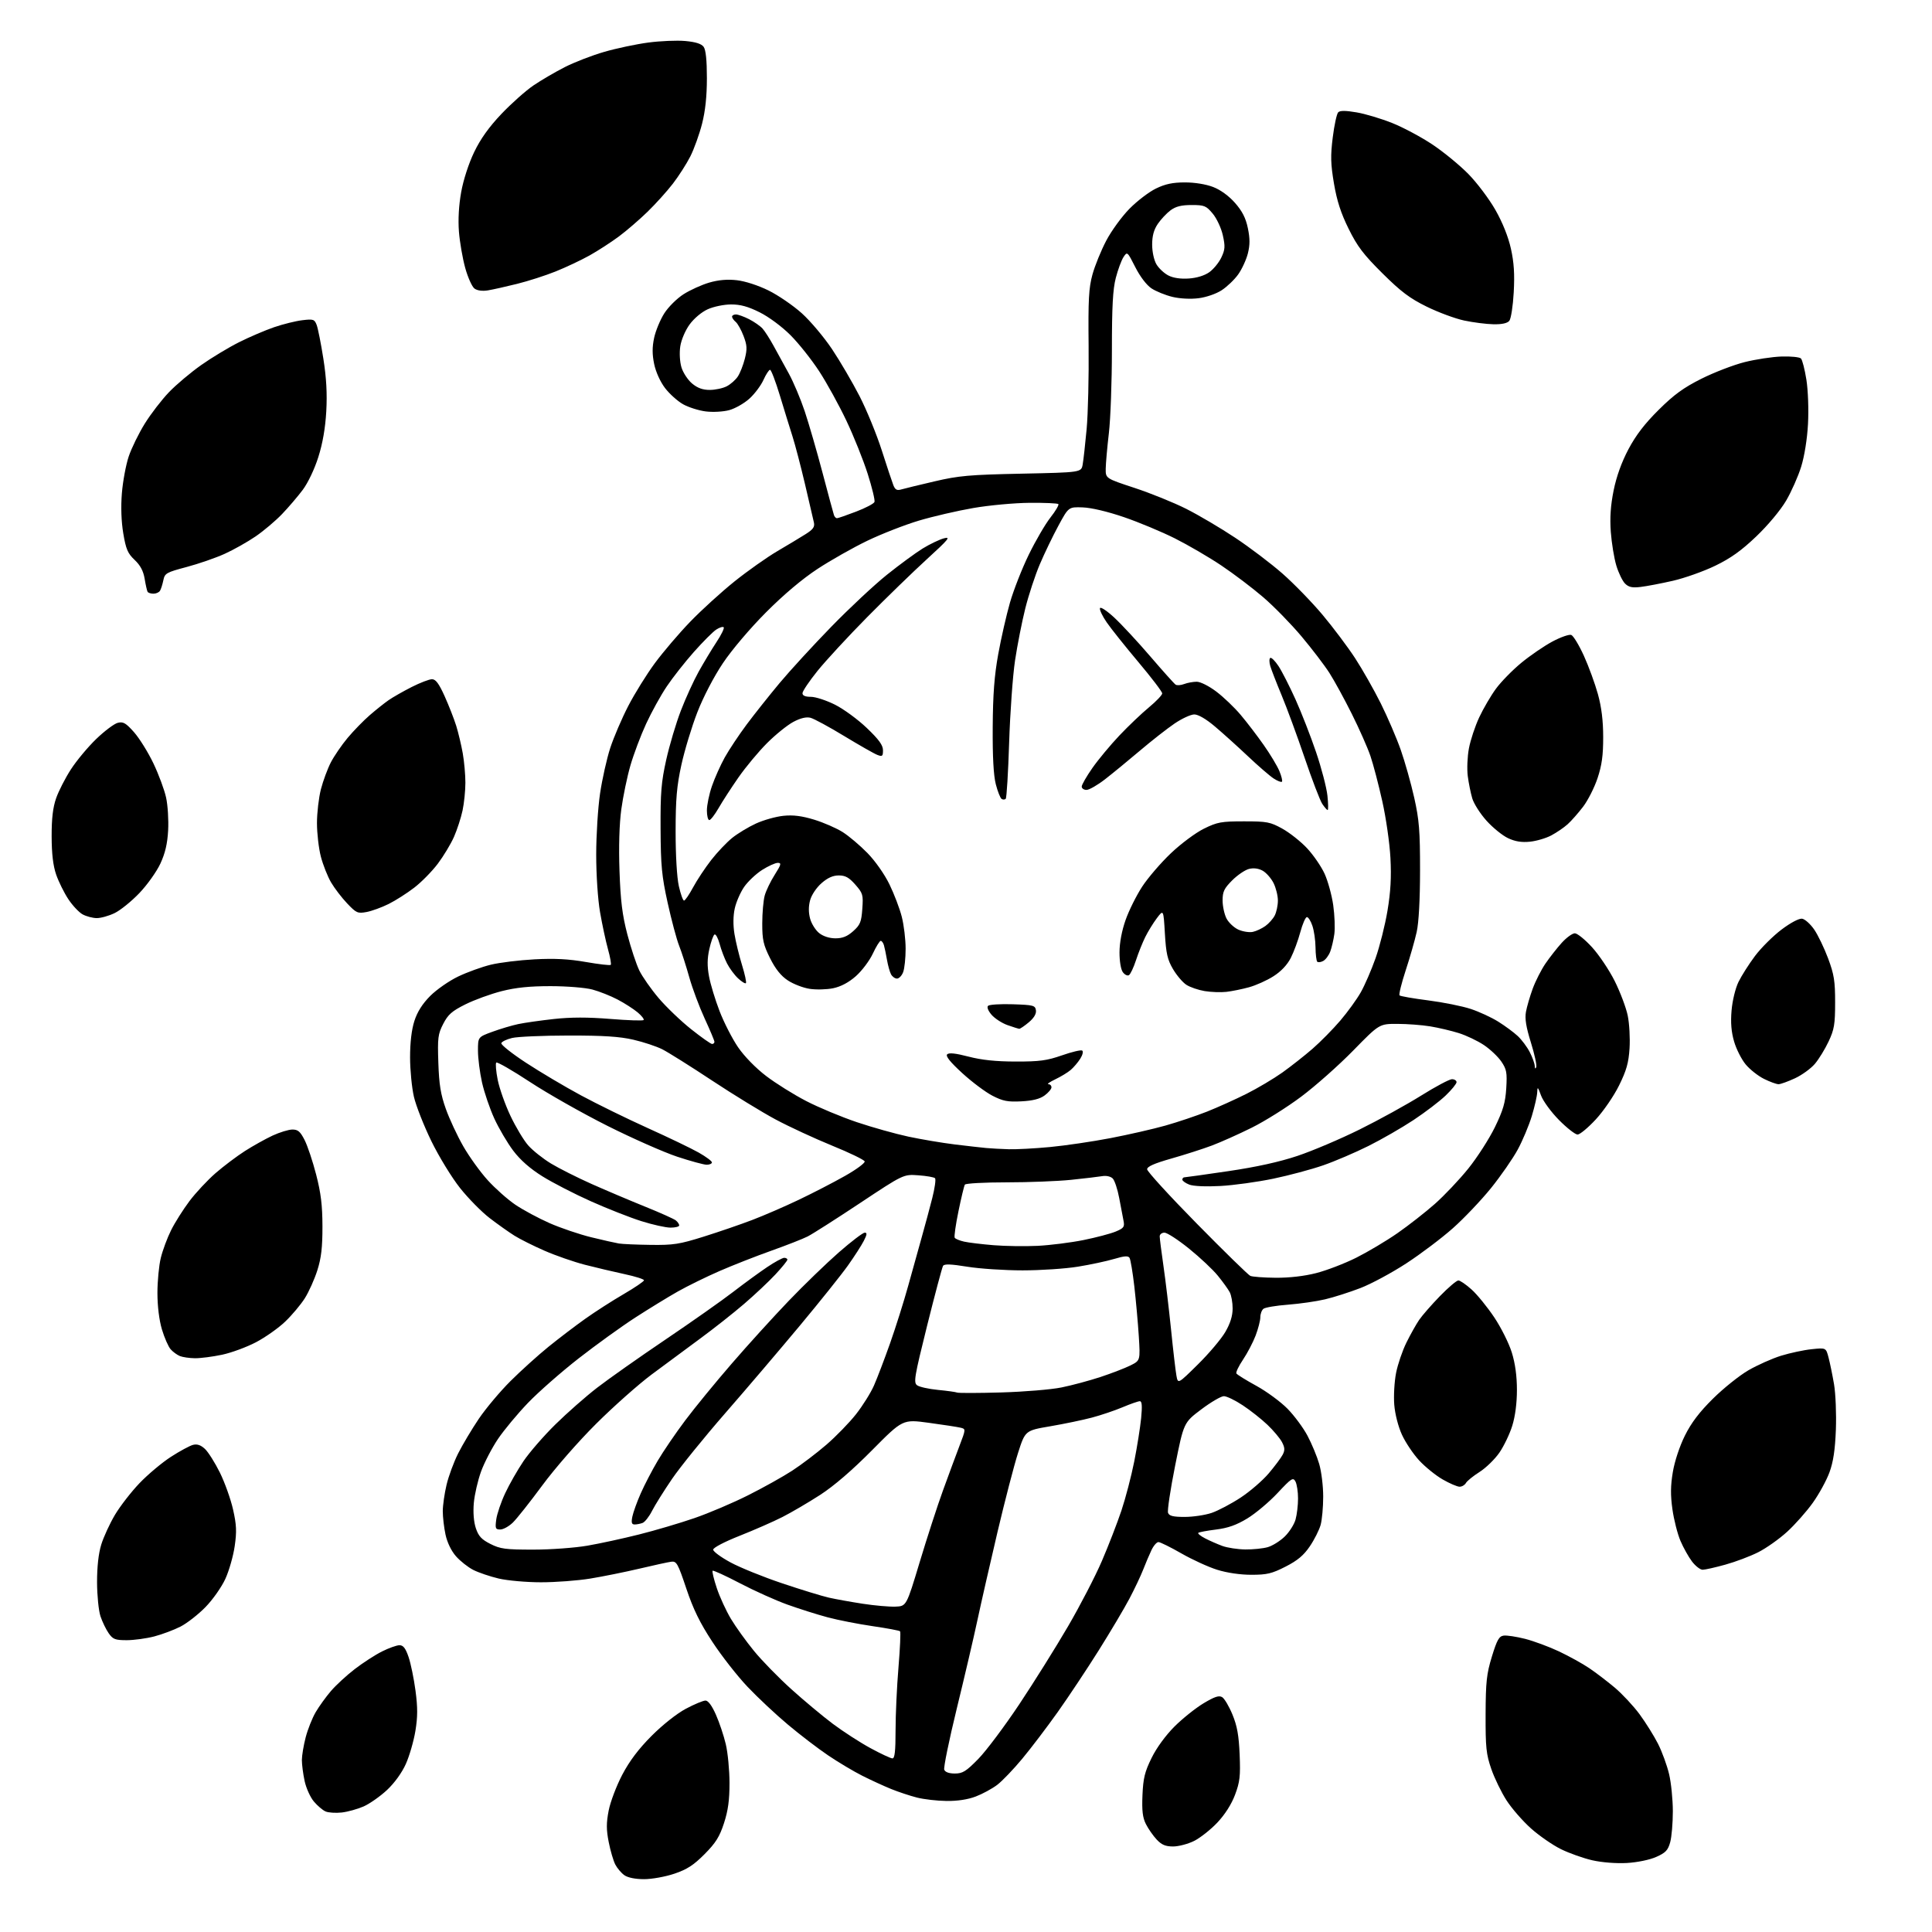 <?xml version="1.0" encoding="UTF-8" standalone="no"?>
<svg 
  version="1.1" 
  xmlns="http://www.w3.org/2000/svg" 
  xmlns:xlink="http://www.w3.org/1999/xlink" 
  xmlns:svg="http://www.w3.org/2000/svg"
  xmlns:rdf="http://www.w3.org/1999/02/22-rdf-syntax-ns#"
  xmlns:cc="http://creativecommons.org/ns#"
  xmlns:dc="http://purl.org/dc/elements/1.1/"
  viewBox="0 0 768 768"
  width="768"
  height="768"
>
<style>svg {background-color: white; }</style>"
<path stroke="none" fill="black" fill-rule="evenodd" d="M256.03,747.00C252.59,747.00 249.59,746.40 248.22,745.44C246.99,744.58 245.36,742.66 244.59,741.18C243.82,739.69 242.64,735.67 241.97,732.24C241.00,727.33 241.00,724.66 241.95,719.75C242.62,716.31 245.04,709.92 247.33,705.54C250.23,700.02 253.80,695.28 259.01,690.04C263.42,685.62 269.06,681.16 272.65,679.25C276.02,677.46 279.53,676.00 280.45,676.00C281.51,676.00 283.01,678.04 284.59,681.62C285.96,684.70 287.73,689.99 288.52,693.37C289.32,696.74 289.98,703.65 289.99,708.73C290.00,715.56 289.43,719.72 287.80,724.73C286.03,730.17 284.50,732.60 280.05,737.08C275.71,741.44 273.10,743.13 268.06,744.83C264.49,746.03 259.12,747.00 256.03,747.00zM646.67,740.57C642.47,740.80 636.81,740.36 633.00,739.50C629.42,738.69 623.80,736.69 620.50,735.07C617.20,733.44 611.83,729.73 608.58,726.82C605.32,723.91 600.96,718.91 598.89,715.71C596.82,712.50 594.08,706.87 592.81,703.19C590.78,697.32 590.51,694.67 590.55,681.50C590.60,668.54 590.94,665.41 593.05,658.50C595.07,651.91 595.89,650.44 597.72,650.18C598.94,650.01 602.77,650.59 606.22,651.46C609.67,652.34 615.76,654.59 619.74,656.47C623.73,658.36 629.13,661.34 631.74,663.11C634.36,664.88 638.93,668.37 641.91,670.87C644.88,673.38 649.32,678.14 651.77,681.46C654.21,684.78 657.52,690.08 659.12,693.24C660.71,696.40 662.68,701.80 663.49,705.24C664.31,708.68 664.97,715.33 664.98,720.00C664.98,724.67 664.51,730.23 663.92,732.34C663.04,735.53 662.10,736.51 658.35,738.17C655.72,739.33 650.84,740.33 646.67,740.57zM466.33,734.00C463.31,734.00 461.77,733.35 459.80,731.25C458.39,729.74 456.46,726.98 455.52,725.11C454.21,722.52 453.89,719.81 454.15,713.59C454.44,706.84 455.06,704.32 457.78,698.80C459.75,694.78 463.37,689.83 466.88,686.32C470.09,683.12 475.30,678.96 478.45,677.07C482.87,674.43 484.58,673.87 485.85,674.66C486.76,675.23 488.60,678.35 489.93,681.59C491.79,686.10 492.46,689.87 492.78,697.50C493.13,706.07 492.86,708.35 490.94,713.47C489.51,717.27 486.93,721.30 483.89,724.53C481.25,727.32 477.10,730.59 474.68,731.80C472.26,733.01 468.50,734.00 466.33,734.00zM135.84,720.50C133.45,720.76 130.56,720.58 129.42,720.08C128.27,719.59 126.18,717.81 124.76,716.12C123.34,714.44 121.69,710.77 121.09,707.98C120.49,705.19 120.00,701.44 120.00,699.66C120.00,697.88 120.68,693.81 121.51,690.62C122.34,687.43 124.13,682.93 125.48,680.63C126.83,678.32 129.56,674.54 131.55,672.21C133.54,669.89 137.80,665.96 141.02,663.49C144.24,661.01 149.10,657.86 151.83,656.49C154.56,655.12 157.70,654.00 158.80,654.00C160.30,654.00 161.22,655.19 162.42,658.70C163.30,661.29 164.54,667.32 165.17,672.09C166.06,678.77 166.05,682.47 165.12,688.12C164.45,692.16 162.74,698.05 161.32,701.22C159.75,704.71 156.82,708.77 153.84,711.56C151.14,714.08 146.96,717.01 144.56,718.08C142.15,719.14 138.23,720.23 135.84,720.50zM376.24,715.91C372.53,715.87 367.25,715.26 364.50,714.56C361.75,713.86 357.14,712.33 354.25,711.16C351.37,709.99 346.19,707.61 342.75,705.88C339.31,704.14 333.23,700.52 329.24,697.82C325.24,695.13 318.04,689.62 313.24,685.59C308.43,681.56 301.20,674.79 297.17,670.54C293.14,666.30 286.84,658.25 283.18,652.66C278.21,645.08 275.58,639.71 272.83,631.50C269.45,621.43 268.94,620.53 266.82,620.81C265.54,620.98 259.80,622.23 254.06,623.59C248.32,624.94 239.54,626.71 234.56,627.52C229.58,628.33 220.78,628.99 215.00,628.98C209.22,628.98 201.67,628.30 198.22,627.49C194.76,626.67 190.22,625.13 188.12,624.06C186.03,622.99 182.94,620.55 181.26,618.64C179.38,616.50 177.78,613.18 177.10,610.03C176.49,607.21 176.01,603.01 176.01,600.70C176.02,598.39 176.69,593.68 177.51,590.24C178.32,586.80 180.40,581.17 182.13,577.74C183.86,574.31 187.55,568.12 190.33,564.00C193.12,559.88 198.79,553.12 202.95,548.98C207.10,544.85 213.88,538.73 218.00,535.39C222.12,532.05 228.73,527.02 232.67,524.22C236.61,521.42 243.47,517.01 247.92,514.43C252.36,511.84 256.00,509.37 256.00,508.93C256.00,508.49 252.51,507.39 248.25,506.48C243.99,505.57 236.90,503.89 232.50,502.76C228.10,501.62 220.90,499.12 216.50,497.20C212.10,495.28 206.70,492.58 204.50,491.20C202.30,489.82 197.87,486.68 194.66,484.22C191.45,481.76 186.14,476.37 182.87,472.25C179.58,468.11 174.47,459.76 171.48,453.63C168.49,447.51 165.37,439.57 164.54,436.00C163.71,432.43 163.02,425.39 163.01,420.36C163.01,414.43 163.60,409.35 164.72,405.86C165.90,402.20 167.90,399.04 171.03,395.89C173.56,393.36 178.56,389.88 182.15,388.17C185.74,386.45 191.56,384.35 195.09,383.49C198.61,382.63 206.45,381.67 212.50,381.35C220.48,380.93 226.08,381.22 232.89,382.41C238.06,383.31 242.51,383.83 242.78,383.55C243.06,383.28 242.56,380.45 241.67,377.28C240.79,374.10 239.38,367.50 238.53,362.62C237.65,357.51 237.00,347.79 237.00,339.75C237.00,332.05 237.69,321.09 238.54,315.38C239.39,309.68 241.21,301.54 242.59,297.31C243.98,293.07 247.19,285.57 249.74,280.64C252.29,275.71 257.06,268.03 260.34,263.59C263.63,259.14 269.95,251.72 274.41,247.11C278.86,242.50 286.78,235.30 292.00,231.11C297.23,226.92 304.88,221.52 309.00,219.10C313.13,216.68 318.19,213.63 320.26,212.32C323.20,210.47 323.92,209.47 323.55,207.73C323.29,206.50 321.70,199.65 320.01,192.50C318.33,185.35 316.09,176.80 315.04,173.50C313.98,170.20 311.73,162.89 310.02,157.25C308.31,151.61 306.55,147.00 306.11,147.00C305.67,147.00 304.48,148.82 303.48,151.04C302.48,153.25 299.97,156.61 297.89,158.48C295.81,160.36 292.20,162.41 289.86,163.04C287.48,163.68 283.39,163.90 280.55,163.55C277.77,163.20 273.71,161.92 271.54,160.70C269.37,159.48 266.14,156.59 264.37,154.27C262.46,151.76 260.70,147.87 260.04,144.71C259.24,140.85 259.24,137.99 260.03,134.29C260.63,131.49 262.44,127.12 264.05,124.58C265.67,122.03 269.10,118.62 271.74,116.95C274.36,115.28 278.94,113.21 281.91,112.34C285.60,111.27 289.11,110.96 292.91,111.39C296.20,111.76 301.38,113.44 305.50,115.47C309.35,117.37 315.30,121.45 318.72,124.52C322.15,127.60 327.56,134.03 330.76,138.81C333.95,143.59 338.87,152.00 341.70,157.50C344.52,163.00 348.48,172.68 350.51,179.00C352.53,185.32 354.61,191.56 355.12,192.86C355.85,194.70 356.55,195.07 358.28,194.56C359.50,194.20 365.45,192.76 371.50,191.35C381.16,189.09 385.38,188.72 406.16,188.29C429.82,187.79 429.82,187.79 430.38,184.65C430.69,182.92 431.40,176.55 431.96,170.50C432.51,164.45 432.87,149.60 432.74,137.50C432.55,119.10 432.80,114.46 434.27,109.12C435.23,105.62 437.70,99.56 439.75,95.66C441.80,91.75 445.96,86.05 448.99,82.97C452.02,79.89 456.75,76.28 459.50,74.95C463.21,73.14 466.17,72.52 471.00,72.51C474.92,72.51 479.38,73.23 482.23,74.33C485.17,75.46 488.46,77.85 490.93,80.65C493.82,83.94 495.20,86.65 496.04,90.68C496.90,94.84 496.90,97.34 496.04,100.77C495.40,103.28 493.67,107.03 492.19,109.10C490.71,111.17 487.76,113.99 485.64,115.37C483.43,116.81 479.49,118.17 476.43,118.55C473.26,118.95 469.03,118.73 466.04,118.01C463.27,117.34 459.54,115.83 457.75,114.65C455.79,113.35 453.23,110.00 451.30,106.20C448.15,99.98 448.09,99.93 446.60,102.20C445.78,103.47 444.40,107.18 443.55,110.46C442.37,115.00 442.00,121.85 442.00,139.17C442.00,151.68 441.46,166.55 440.79,172.21C440.13,177.87 439.57,184.23 439.54,186.33C439.50,190.17 439.50,190.17 451.02,193.96C457.35,196.04 466.58,199.78 471.52,202.26C476.46,204.75 485.23,209.92 491.00,213.76C496.77,217.59 505.22,223.99 509.77,227.98C514.31,231.96 521.48,239.34 525.70,244.36C529.92,249.39 535.75,257.16 538.67,261.63C541.59,266.11 546.19,274.21 548.89,279.63C551.59,285.06 555.17,293.38 556.83,298.12C558.49,302.86 560.90,311.41 562.18,317.12C564.15,325.95 564.50,330.26 564.49,346.00C564.48,357.71 563.99,366.70 563.15,370.50C562.42,373.80 560.45,380.68 558.77,385.78C557.10,390.88 556.01,395.34 556.34,395.68C556.68,396.02 561.81,396.91 567.73,397.67C573.65,398.43 581.25,399.95 584.61,401.06C587.97,402.16 592.92,404.45 595.61,406.14C598.30,407.82 601.78,410.39 603.34,411.85C604.90,413.31 607.04,416.17 608.09,418.21C609.14,420.25 610.04,422.73 610.08,423.71C610.13,424.85 610.35,425.02 610.68,424.20C610.97,423.48 610.01,419.08 608.56,414.42C606.64,408.27 606.10,404.93 606.59,402.22C606.96,400.18 608.17,396.02 609.28,393.00C610.39,389.98 612.67,385.49 614.34,383.04C616.02,380.59 618.93,376.87 620.81,374.79C622.69,372.71 625.04,371.00 626.02,371.00C627.00,371.00 630.07,373.49 632.85,376.53C635.63,379.57 639.69,385.62 641.87,389.98C644.05,394.34 646.38,400.51 647.04,403.68C647.70,406.85 648.02,412.72 647.77,416.73C647.40,422.52 646.54,425.54 643.59,431.51C641.55,435.65 637.40,441.70 634.34,445.00C631.28,448.30 628.03,451.00 627.11,451.00C626.19,451.00 622.88,448.41 619.75,445.25C616.62,442.09 613.41,437.70 612.60,435.50C611.33,432.02 611.13,431.85 611.07,434.14C611.03,435.60 610.06,439.87 608.92,443.64C607.77,447.42 605.25,453.43 603.31,457.00C601.37,460.57 596.60,467.45 592.71,472.28C588.81,477.10 582.00,484.28 577.56,488.22C573.13,492.16 564.79,498.45 559.04,502.20C553.29,505.95 545.08,510.37 540.80,512.02C536.51,513.67 530.20,515.69 526.76,516.50C523.31,517.32 516.67,518.27 512.00,518.63C507.32,518.98 502.94,519.72 502.25,520.26C501.56,520.80 501.00,522.31 501.00,523.61C501.00,524.91 500.16,528.19 499.13,530.90C498.10,533.61 495.84,537.92 494.11,540.49C492.39,543.05 491.20,545.52 491.49,545.98C491.78,546.45 495.35,548.66 499.44,550.90C503.53,553.15 509.08,557.23 511.79,559.98C514.49,562.73 518.08,567.57 519.76,570.74C521.44,573.91 523.53,578.94 524.40,581.93C525.28,584.92 526.00,590.77 525.99,594.93C525.99,599.09 525.53,604.16 524.97,606.18C524.40,608.21 522.48,612.03 520.68,614.68C518.25,618.27 515.80,620.33 511.05,622.75C505.61,625.53 503.65,626.00 497.45,626.00C493.02,626.00 487.74,625.23 483.86,624.01C480.36,622.92 473.96,619.99 469.63,617.51C465.31,615.03 461.20,613.00 460.50,613.00C459.80,613.00 458.54,614.46 457.70,616.25C456.85,618.04 455.37,621.52 454.41,624.00C453.44,626.48 450.99,631.65 448.96,635.50C446.93,639.35 441.45,648.58 436.79,656.00C432.13,663.42 424.80,674.45 420.51,680.50C416.21,686.55 409.86,694.92 406.38,699.10C402.91,703.29 398.43,707.96 396.42,709.50C394.41,711.03 390.56,713.12 387.87,714.14C384.73,715.34 380.57,715.97 376.24,715.91zM379.57,705.00C382.68,705.00 384.03,704.16 388.91,699.18C392.04,695.97 399.38,686.18 405.21,677.43C411.04,668.67 419.75,654.75 424.56,646.50C429.37,638.25 435.43,626.55 438.03,620.49C440.64,614.43 444.12,605.43 445.78,600.49C447.43,595.55 449.72,586.77 450.87,581.00C452.02,575.23 453.25,567.46 453.62,563.75C454.09,558.89 453.95,557.00 453.11,557.00C452.47,557.00 449.36,558.08 446.22,559.41C443.07,560.73 437.57,562.59 434.00,563.53C430.42,564.48 423.01,566.02 417.52,566.96C407.54,568.66 407.54,568.66 404.68,577.58C403.11,582.49 399.44,596.62 396.52,609.00C393.61,621.38 390.02,637.12 388.55,644.00C387.08,650.88 383.38,666.73 380.32,679.23C377.27,691.73 375.03,702.64 375.35,703.48C375.73,704.45 377.24,705.00 379.57,705.00zM354.75,698.99C355.68,699.00 356.00,696.10 356.00,687.80C356.00,681.64 356.52,670.39 357.16,662.79C357.79,655.20 358.08,648.75 357.79,648.46C357.50,648.17 352.59,647.25 346.88,646.42C341.17,645.59 333.12,644.01 329.00,642.91C324.88,641.81 317.68,639.53 313.00,637.85C308.32,636.17 299.83,632.35 294.12,629.36C288.41,626.37 283.53,624.14 283.27,624.40C283.01,624.66 283.76,627.77 284.94,631.31C286.12,634.85 288.66,640.37 290.58,643.56C292.50,646.76 296.62,652.48 299.73,656.28C302.83,660.08 309.49,666.90 314.52,671.44C319.55,675.98 327.00,682.20 331.08,685.26C335.16,688.32 341.88,692.66 346.00,694.90C350.12,697.14 354.06,698.98 354.75,698.99zM50.36,652.00C45.80,652.00 44.89,651.65 43.21,649.25C42.15,647.74 40.68,644.70 39.94,642.50C39.21,640.30 38.60,634.23 38.58,629.00C38.57,622.85 39.15,617.56 40.25,614.00C41.18,610.98 43.63,605.66 45.69,602.18C47.76,598.71 52.16,593.03 55.47,589.57C58.79,586.11 64.40,581.40 67.96,579.10C71.51,576.81 75.47,574.67 76.76,574.35C78.39,573.94 79.84,574.44 81.49,575.99C82.80,577.23 85.47,581.46 87.42,585.40C89.36,589.34 91.71,595.92 92.64,600.03C94.02,606.12 94.14,608.80 93.30,614.60C92.74,618.51 91.07,624.36 89.59,627.61C88.10,630.87 84.58,635.88 81.70,638.83C78.84,641.76 74.37,645.25 71.77,646.59C69.16,647.92 64.46,649.69 61.31,650.51C58.16,651.33 53.23,652.00 50.36,652.00zM355.91,638.66C360.31,638.50 360.31,638.50 365.58,621.00C368.48,611.38 372.64,598.55 374.84,592.50C377.03,586.45 379.99,578.47 381.40,574.77C383.97,568.03 383.97,568.03 381.74,567.51C380.51,567.22 374.85,566.35 369.17,565.58C358.85,564.18 358.85,564.18 346.67,576.47C338.75,584.47 331.53,590.68 326.00,594.26C321.32,597.28 314.57,601.24 311.00,603.05C307.43,604.87 299.77,608.22 294.00,610.51C287.95,612.90 283.50,615.24 283.50,616.01C283.50,616.75 286.60,619.03 290.39,621.08C294.18,623.13 303.40,626.87 310.89,629.38C318.38,631.90 326.75,634.47 329.50,635.09C332.25,635.71 338.32,636.80 343.00,637.52C347.68,638.24 353.48,638.75 355.91,638.66zM676.82,624.00C675.88,624.00 673.99,622.54 672.62,620.75C671.26,618.96 669.19,615.27 668.02,612.54C666.85,609.81 665.41,604.17 664.82,600.00C664.02,594.33 664.06,590.59 664.98,585.14C665.69,580.88 667.68,574.88 669.77,570.68C672.31,565.57 675.53,561.33 680.92,556.00C685.09,551.87 691.42,546.80 695.00,544.72C698.58,542.65 704.42,540.04 707.98,538.93C711.55,537.83 717.03,536.65 720.16,536.33C725.85,535.73 725.85,535.73 726.87,539.62C727.44,541.75 728.42,546.55 729.06,550.28C729.69,554.00 730.02,562.10 729.79,568.28C729.48,576.36 728.76,581.12 727.24,585.28C726.08,588.46 723.10,593.91 720.62,597.38C718.15,600.85 713.55,606.04 710.42,608.90C707.28,611.77 702.11,615.43 698.93,617.03C695.76,618.64 689.87,620.86 685.85,621.97C681.83,623.09 677.77,624.00 676.82,624.00zM211.96,616.00C218.86,616.00 228.55,615.29 233.50,614.43C238.45,613.58 247.70,611.57 254.05,609.97C260.41,608.38 270.31,605.45 276.05,603.47C281.80,601.49 291.39,597.41 297.37,594.40C303.35,591.40 311.23,587.01 314.87,584.64C318.52,582.28 324.65,577.62 328.51,574.29C332.36,570.96 337.67,565.50 340.30,562.15C342.93,558.80 346.13,553.69 347.41,550.78C348.69,547.88 351.57,540.33 353.81,534.00C356.05,527.67 359.31,517.33 361.06,511.00C362.81,504.68 365.25,495.90 366.49,491.50C367.73,487.10 369.57,480.26 370.58,476.29C371.59,472.33 372.09,468.76 371.69,468.36C371.29,467.95 368.30,467.43 365.06,467.20C359.16,466.77 359.16,466.77 341.83,478.27C332.30,484.60 322.94,490.56 321.04,491.52C319.13,492.49 312.61,495.04 306.54,497.20C300.47,499.36 291.23,502.99 286.00,505.27C280.77,507.55 273.35,511.19 269.50,513.36C265.65,515.53 258.00,520.22 252.50,523.77C247.00,527.33 236.88,534.64 230.00,540.00C223.12,545.37 214.09,553.30 209.92,557.63C205.76,561.96 200.38,568.42 197.96,572.00C195.55,575.58 192.52,581.40 191.23,584.95C189.94,588.50 188.65,594.12 188.35,597.45C188.02,601.24 188.32,604.99 189.16,607.50C190.22,610.67 191.43,611.97 194.96,613.75C198.88,615.73 200.94,616.00 211.96,616.00zM495.01,615.93C498.04,615.97 502.06,615.56 503.94,615.02C505.83,614.48 508.87,612.58 510.69,610.81C512.52,609.04 514.46,605.99 515.00,604.04C515.55,602.09 515.99,598.33 515.99,595.68C516.00,593.04 515.53,590.00 514.97,588.93C514.02,587.17 513.40,587.57 507.86,593.49C504.52,597.07 499.11,601.61 495.84,603.60C491.49,606.24 488.16,607.42 483.37,608.02C479.78,608.46 476.61,609.06 476.33,609.34C476.05,609.62 477.28,610.61 479.06,611.53C480.85,612.46 483.93,613.81 485.91,614.54C487.88,615.26 491.98,615.89 495.01,615.93zM198.88,608.00C196.96,608.00 196.79,607.59 197.27,604.00C197.57,601.80 199.16,597.11 200.82,593.58C202.47,590.04 205.75,584.30 208.10,580.82C210.45,577.35 216.15,570.78 220.77,566.24C225.39,561.69 232.84,555.14 237.33,551.67C241.83,548.19 254.05,539.58 264.50,532.52C274.95,525.46 287.10,516.91 291.50,513.51C295.90,510.12 301.97,505.69 304.99,503.67C308.00,501.65 311.04,500.00 311.74,500.00C312.43,500.00 313.00,500.34 313.00,500.75C312.99,501.16 310.86,503.80 308.25,506.60C305.64,509.41 300.02,514.69 295.77,518.34C291.52,521.99 283.64,528.21 278.27,532.15C272.90,536.10 264.23,542.51 259.00,546.41C253.78,550.31 243.85,559.12 236.95,566.00C229.81,573.11 220.58,583.68 215.55,590.50C210.68,597.10 205.42,603.74 203.86,605.25C202.30,606.76 200.05,608.00 198.88,608.00zM252.29,606.00C251.10,606.00 250.89,605.30 251.37,602.88C251.72,601.16 253.22,596.99 254.71,593.63C256.19,590.26 259.23,584.42 261.46,580.66C263.68,576.89 268.59,569.69 272.37,564.66C276.14,559.62 284.47,549.45 290.87,542.06C297.26,534.66 307.45,523.45 313.50,517.14C319.55,510.83 328.53,502.14 333.46,497.83C338.39,493.52 343.01,490.00 343.74,490.00C344.75,490.00 344.67,490.75 343.38,493.25C342.47,495.04 339.64,499.43 337.11,503.00C334.58,506.57 325.94,517.38 317.92,527.00C309.90,536.62 296.53,552.32 288.20,561.87C279.87,571.43 270.40,583.13 267.16,587.87C263.92,592.62 260.33,598.36 259.18,600.63C258.03,602.90 256.35,605.03 255.46,605.38C254.57,605.72 253.14,606.00 252.29,606.00zM470.93,603.00C474.23,603.00 479.06,602.28 481.66,601.40C484.25,600.51 489.45,597.77 493.19,595.31C496.94,592.84 501.96,588.50 504.36,585.66C506.76,582.82 509.25,579.49 509.89,578.26C510.81,576.49 510.75,575.44 509.61,573.26C508.81,571.74 506.21,568.65 503.83,566.38C501.45,564.11 497.03,560.62 494.01,558.63C491.00,556.63 487.62,555.00 486.51,555.00C485.41,555.00 481.36,557.36 477.53,560.25C470.56,565.50 470.56,565.50 467.13,582.64C465.25,592.07 463.98,600.51 464.32,601.39C464.79,602.62 466.34,603.00 470.93,603.00zM580.20,590.99C579.27,590.99 576.24,589.69 573.48,588.10C570.72,586.52 566.52,583.11 564.14,580.54C561.76,577.96 558.68,573.36 557.29,570.31C555.81,567.08 554.54,562.13 554.24,558.41C553.96,554.91 554.28,549.23 554.96,545.77C555.64,542.32 557.50,536.88 559.09,533.67C560.68,530.46 562.95,526.41 564.14,524.67C565.33,522.93 569.03,518.69 572.37,515.25C575.71,511.81 579.02,509.00 579.72,509.00C580.42,509.00 582.80,510.63 585.01,512.63C587.22,514.62 591.26,519.59 593.99,523.67C596.72,527.75 599.86,534.04 600.97,537.65C602.32,542.01 603.00,547.00 603.00,552.52C603.00,557.79 602.32,562.99 601.15,566.76C600.14,570.03 597.83,574.83 596.04,577.44C594.24,580.05 590.70,583.50 588.17,585.11C585.64,586.71 583.19,588.70 582.73,589.51C582.27,590.33 581.14,591.00 580.20,590.99zM398.00,553.52C407.07,553.26 417.86,552.37 421.98,551.53C426.09,550.70 433.06,548.82 437.48,547.37C441.89,545.91 447.25,543.84 449.40,542.77C453.29,540.81 453.29,540.81 452.69,531.16C452.35,525.84 451.55,516.93 450.91,511.35C450.27,505.77 449.41,500.67 449.01,500.02C448.46,499.13 446.95,499.24 442.89,500.45C439.93,501.33 433.45,502.72 428.50,503.52C423.55,504.33 413.65,504.99 406.50,504.99C399.35,504.99 389.47,504.34 384.53,503.54C378.00,502.48 375.38,502.38 374.88,503.20C374.50,503.81 371.66,514.48 368.56,526.90C363.47,547.37 363.10,549.60 364.57,550.67C365.46,551.33 369.19,552.15 372.85,552.51C376.51,552.86 379.95,553.34 380.50,553.57C381.05,553.80 388.93,553.78 398.00,553.52zM476.21,542.35C480.59,538.03 485.47,532.25 487.07,529.50C489.05,526.10 489.98,523.12 489.99,520.18C490.00,517.81 489.48,514.89 488.84,513.68C488.21,512.48 486.07,509.52 484.09,507.09C482.12,504.66 476.97,499.83 472.65,496.34C468.33,492.85 463.95,490.00 462.90,490.00C461.86,490.00 461.00,490.66 461.00,491.47C461.00,492.28 461.67,497.57 462.49,503.22C463.31,508.87 464.67,520.25 465.51,528.50C466.34,536.75 467.31,545.01 467.65,546.85C468.26,550.20 468.26,550.20 476.21,542.35zM77.50,539.92C75.30,539.89 72.60,539.50 71.50,539.05C70.40,538.60 68.75,537.40 67.84,536.37C66.93,535.34 65.37,531.80 64.38,528.50C63.27,524.79 62.59,519.26 62.58,514.00C62.58,509.32 63.18,503.02 63.93,500.00C64.67,496.98 66.51,492.02 68.03,488.99C69.54,485.96 72.82,480.78 75.31,477.46C77.80,474.15 82.46,469.16 85.67,466.36C88.88,463.57 94.14,459.61 97.34,457.56C100.55,455.51 105.50,452.75 108.34,451.42C111.18,450.10 114.73,449.02 116.23,449.01C118.43,449.00 119.37,449.81 121.07,453.15C122.24,455.43 124.31,461.61 125.67,466.90C127.57,474.24 128.16,479.09 128.18,487.50C128.19,495.90 127.71,500.04 126.14,505.00C125.00,508.57 122.76,513.57 121.15,516.11C119.54,518.64 116.05,522.80 113.38,525.35C110.72,527.91 105.50,531.59 101.78,533.55C98.06,535.50 91.97,537.75 88.26,538.53C84.54,539.32 79.70,539.94 77.50,539.92zM507.09,507.93C512.52,507.97 518.46,507.29 523.22,506.07C527.37,505.01 534.53,502.26 539.13,499.96C543.73,497.65 551.10,493.27 555.50,490.21C559.90,487.15 566.59,481.92 570.37,478.58C574.16,475.23 580.15,468.90 583.69,464.50C587.23,460.10 591.97,452.72 594.23,448.10C597.53,441.31 598.40,438.33 598.76,432.60C599.14,426.36 598.90,425.07 596.82,422.00C595.51,420.07 592.40,417.12 589.90,415.44C587.39,413.76 582.91,411.62 579.92,410.68C576.94,409.74 571.80,408.53 568.50,407.99C565.20,407.45 559.30,407.01 555.40,407.01C548.30,407.00 548.30,407.00 537.90,417.63C532.18,423.48 522.90,431.71 517.27,435.92C511.65,440.14 502.80,445.69 497.60,448.27C492.41,450.85 485.27,454.04 481.74,455.37C478.21,456.70 470.97,459.02 465.66,460.53C458.84,462.47 456.00,463.72 456.00,464.81C456.00,465.65 464.89,475.37 475.75,486.41C486.61,497.45 496.18,506.79 497.00,507.17C497.82,507.55 502.37,507.89 507.09,507.93zM412.50,495.24C417.45,494.99 425.62,493.96 430.66,492.95C435.69,491.94 441.47,490.41 443.49,489.57C446.74,488.21 447.10,487.71 446.62,485.27C446.32,483.74 445.54,479.65 444.89,476.18C444.24,472.70 443.08,469.23 442.32,468.46C441.52,467.66 439.77,467.26 438.21,467.53C436.72,467.78 431.13,468.44 425.79,469.00C420.45,469.55 408.89,470.00 400.10,470.00C391.31,470.00 383.86,470.41 383.55,470.91C383.24,471.41 382.09,476.18 381.00,481.51C379.90,486.84 379.23,491.57 379.51,492.02C379.79,492.48 381.48,493.17 383.26,493.57C385.04,493.97 390.32,494.61 395.00,494.99C399.68,495.37 407.55,495.48 412.50,495.24zM258.67,494.86C267.67,494.98 270.09,494.61 279.74,491.58C285.73,489.70 294.43,486.72 299.07,484.94C303.71,483.17 312.00,479.58 317.50,476.95C323.00,474.33 331.24,470.08 335.80,467.50C340.37,464.93 343.93,462.30 343.72,461.67C343.51,461.04 337.67,458.21 330.73,455.39C323.80,452.56 313.73,447.90 308.36,445.03C302.99,442.16 291.60,435.18 283.05,429.53C274.50,423.87 265.60,418.29 263.27,417.11C260.95,415.94 255.77,414.22 251.77,413.30C246.32,412.04 239.86,411.62 226.00,411.64C215.82,411.65 205.73,412.09 203.57,412.61C201.41,413.13 199.48,414.06 199.28,414.67C199.07,415.29 203.49,418.79 209.09,422.46C214.69,426.13 224.50,431.95 230.88,435.39C237.27,438.84 249.25,444.70 257.50,448.43C265.75,452.15 274.86,456.53 277.75,458.17C280.64,459.81 283.00,461.56 283.00,462.07C283.00,462.58 282.07,463.00 280.93,463.00C279.79,463.00 274.50,461.56 269.18,459.80C263.86,458.03 251.39,452.52 241.48,447.55C231.56,442.57 217.71,434.73 210.70,430.12C203.68,425.50 197.64,422.03 197.27,422.39C196.91,422.76 197.17,425.86 197.85,429.28C198.54,432.70 200.81,439.13 202.91,443.56C205.01,447.99 208.17,453.27 209.95,455.29C211.72,457.31 215.79,460.55 218.99,462.50C222.19,464.44 229.47,468.10 235.16,470.64C240.85,473.17 250.42,477.23 256.44,479.66C262.46,482.09 267.98,484.56 268.69,485.16C269.41,485.76 270.00,486.64 270.00,487.12C270.00,487.61 268.45,488.00 266.55,488.00C264.66,488.00 259.43,486.84 254.94,485.42C250.44,484.00 241.43,480.46 234.91,477.54C228.39,474.63 219.73,470.17 215.65,467.63C210.69,464.53 206.86,461.17 204.01,457.40C201.68,454.31 198.30,448.56 196.50,444.64C194.70,440.71 192.50,434.26 191.61,430.30C190.73,426.34 190.00,420.66 190.00,417.67C190.00,412.24 190.00,412.24 195.75,410.14C198.91,408.98 203.53,407.61 206.00,407.09C208.47,406.56 214.85,405.66 220.17,405.07C226.91,404.33 233.68,404.32 242.55,405.04C249.54,405.61 255.52,405.81 255.84,405.49C256.16,405.17 255.09,403.80 253.46,402.43C251.83,401.07 248.25,398.77 245.50,397.33C242.75,395.88 238.25,394.10 235.50,393.36C232.71,392.61 225.39,392.02 218.91,392.01C210.58,392.00 205.10,392.56 199.41,394.00C195.06,395.11 188.57,397.47 185.00,399.25C179.63,401.93 178.10,403.29 176.19,407.00C174.09,411.07 173.91,412.55 174.25,422.50C174.54,431.15 175.18,435.06 177.23,440.81C178.66,444.82 181.77,451.49 184.14,455.63C186.50,459.76 190.87,465.84 193.85,469.12C196.83,472.41 201.79,476.82 204.88,478.91C207.97,481.00 214.11,484.30 218.52,486.24C222.93,488.17 230.36,490.69 235.02,491.83C239.68,492.97 244.62,494.08 246.00,494.31C247.38,494.54 253.08,494.79 258.67,494.86zM485.09,471.45C479.35,471.76 474.40,471.54 472.75,470.90C471.24,470.31 470.00,469.42 470.00,468.92C470.00,468.41 470.37,468.00 470.82,468.00C471.27,468.00 479.15,466.89 488.32,465.54C499.42,463.91 508.61,461.88 515.75,459.49C521.66,457.52 532.80,452.79 540.50,448.97C548.20,445.16 559.19,439.10 564.92,435.52C570.66,431.93 576.17,429.00 577.17,429.00C578.18,429.00 579.00,429.53 579.00,430.17C579.00,430.82 577.05,433.21 574.66,435.50C572.27,437.79 566.53,442.16 561.91,445.22C557.28,448.28 549.23,452.92 544.00,455.53C538.77,458.14 530.67,461.61 526.00,463.23C521.33,464.86 512.37,467.25 506.09,468.56C499.81,469.86 490.36,471.17 485.09,471.45zM401.00,456.84C404.02,456.93 411.42,456.53 417.44,455.96C423.46,455.39 434.26,453.80 441.44,452.42C448.62,451.04 458.47,448.79 463.32,447.42C468.17,446.05 475.59,443.55 479.82,441.88C484.04,440.20 491.10,437.02 495.50,434.81C499.90,432.60 506.31,428.79 509.75,426.35C513.18,423.90 518.58,419.65 521.75,416.90C524.91,414.15 529.88,409.11 532.79,405.70C535.70,402.29 539.38,397.22 540.95,394.42C542.53,391.63 545.17,385.53 546.82,380.86C548.47,376.18 550.60,367.70 551.55,362.00C552.80,354.52 553.13,348.70 552.72,341.06C552.42,335.23 550.96,325.08 549.48,318.49C548.01,311.89 545.89,303.80 544.76,300.50C543.64,297.20 540.31,289.68 537.36,283.78C534.42,277.88 530.42,270.57 528.47,267.52C526.52,264.47 521.54,257.94 517.40,253.01C513.26,248.08 506.42,241.07 502.19,237.44C497.96,233.80 490.47,228.12 485.54,224.82C480.62,221.51 472.29,216.66 467.04,214.02C461.79,211.39 452.66,207.58 446.75,205.56C440.25,203.34 433.78,201.81 430.39,201.70C424.78,201.50 424.78,201.50 420.72,209.00C418.49,213.12 415.16,220.03 413.33,224.34C411.49,228.66 408.90,236.53 407.57,241.84C406.24,247.16 404.41,256.45 403.50,262.50C402.59,268.55 401.53,283.26 401.15,295.19C400.77,307.12 400.16,317.18 399.79,317.54C399.43,317.90 398.70,317.93 398.17,317.60C397.64,317.27 396.59,314.64 395.85,311.75C394.94,308.21 394.54,300.79 394.62,289.00C394.70,276.02 395.27,268.53 396.82,260.00C397.96,253.68 400.07,244.45 401.49,239.50C402.92,234.55 406.27,226.00 408.95,220.50C411.63,215.00 415.51,208.35 417.56,205.73C419.62,203.11 421.03,200.70 420.71,200.38C420.39,200.06 415.24,199.83 409.26,199.88C403.28,199.93 393.24,200.85 386.94,201.94C380.65,203.02 370.90,205.28 365.29,206.95C359.67,208.63 350.44,212.23 344.79,214.95C339.13,217.67 330.23,222.71 325.00,226.14C318.92,230.13 311.54,236.35 304.48,243.44C298.12,249.83 290.89,258.35 287.36,263.63C283.77,268.99 279.58,277.03 277.21,283.13C274.99,288.83 272.14,298.23 270.87,304.00C269.02,312.49 268.58,317.56 268.57,330.50C268.56,339.98 269.08,348.84 269.85,352.25C270.56,355.41 271.49,358.00 271.91,358.00C272.34,358.00 273.95,355.64 275.51,352.75C277.06,349.86 280.31,344.97 282.71,341.88C285.12,338.79 288.88,334.83 291.07,333.07C293.26,331.31 297.51,328.74 300.52,327.36C303.53,325.98 308.42,324.61 311.39,324.30C315.30,323.90 318.68,324.32 323.65,325.83C327.42,326.98 332.52,329.21 335.00,330.78C337.48,332.36 341.89,336.09 344.81,339.08C347.87,342.20 351.58,347.47 353.55,351.50C355.43,355.35 357.65,361.18 358.48,364.46C359.32,367.74 360.00,373.45 360.00,377.14C360.00,380.84 359.56,385.02 359.02,386.43C358.49,387.85 357.38,389.00 356.56,389.00C355.74,389.00 354.66,388.21 354.17,387.25C353.67,386.29 352.96,383.70 352.58,381.50C352.20,379.30 351.66,376.71 351.38,375.75C351.10,374.79 350.52,374.00 350.10,374.00C349.68,374.00 348.26,376.30 346.95,379.11C345.63,381.92 342.60,385.94 340.22,388.04C337.36,390.56 334.28,392.19 331.19,392.84C328.61,393.37 324.39,393.48 321.80,393.07C319.22,392.67 315.33,391.16 313.16,389.72C310.44,387.93 308.24,385.17 306.11,380.90C303.45,375.58 303.00,373.59 303.01,367.09C303.01,362.92 303.45,357.91 303.99,355.97C304.53,354.02 306.32,350.31 307.97,347.72C310.55,343.64 310.71,343.00 309.17,343.00C308.19,343.00 305.39,344.27 302.95,345.82C300.50,347.38 297.29,350.42 295.80,352.57C294.32,354.73 292.64,358.57 292.08,361.10C291.43,364.04 291.39,367.72 291.96,371.27C292.46,374.33 293.80,379.86 294.95,383.57C296.09,387.27 296.80,390.54 296.51,390.82C296.23,391.11 294.83,390.25 293.40,388.92C291.97,387.59 290.00,384.92 289.01,382.99C288.02,381.07 286.69,377.57 286.06,375.21C285.42,372.86 284.51,371.19 284.02,371.49C283.53,371.79 282.61,374.39 281.97,377.27C281.12,381.06 281.09,384.05 281.85,388.14C282.42,391.25 284.32,397.48 286.06,401.99C287.80,406.50 291.10,412.94 293.39,416.29C295.86,419.90 300.41,424.57 304.53,427.71C308.36,430.64 315.53,435.12 320.46,437.67C325.38,440.22 334.45,444.00 340.61,446.08C346.76,448.15 356.01,450.74 361.15,451.84C366.29,452.93 374.55,454.32 379.50,454.93C384.45,455.53 390.07,456.17 392.00,456.35C393.93,456.53 397.98,456.75 401.00,456.84zM406.01,437.80C400.56,438.08 398.68,437.71 394.50,435.56C391.75,434.14 386.35,430.10 382.50,426.57C377.72,422.19 375.82,419.83 376.51,419.12C377.21,418.40 379.83,418.67 385.01,420.02C390.25,421.38 395.89,421.97 403.77,421.98C413.22,422.00 416.18,421.60 422.14,419.52C426.05,418.15 429.67,417.29 430.18,417.61C430.70,417.93 430.37,419.35 429.43,420.84C428.51,422.30 426.79,424.32 425.62,425.32C424.46,426.32 421.70,427.99 419.50,429.04C417.30,430.10 416.06,430.97 416.75,430.98C417.44,430.99 417.99,431.56 417.97,432.25C417.95,432.94 416.72,434.39 415.22,435.48C413.35,436.85 410.50,437.57 406.01,437.80zM707.00,430.99C706.17,430.99 703.58,430.05 701.23,428.88C698.88,427.72 695.60,425.13 693.94,423.13C692.29,421.14 690.21,417.05 689.34,414.05C688.22,410.22 687.91,406.56 688.32,401.72C688.65,397.80 689.83,392.92 691.06,390.37C692.26,387.90 695.23,383.24 697.66,379.99C700.10,376.75 704.85,372.03 708.21,369.50C711.84,366.77 715.16,365.02 716.37,365.20C717.49,365.37 719.65,367.30 721.17,369.50C722.68,371.70 725.17,376.88 726.71,381.00C729.08,387.37 729.50,390.00 729.49,398.50C729.49,407.16 729.14,409.24 726.90,414.00C725.48,417.02 723.03,421.03 721.45,422.89C719.87,424.76 716.31,427.34 713.54,428.63C710.77,429.92 707.83,430.98 707.00,430.99zM283.07,415.00C283.58,415.00 284.00,414.61 284.00,414.14C284.00,413.67 282.25,409.50 280.12,404.88C277.99,400.26 275.23,392.89 274.00,388.49C272.77,384.10 270.95,378.42 269.94,375.87C268.94,373.33 266.90,365.68 265.40,358.87C263.06,348.25 262.66,344.10 262.59,329.50C262.51,315.11 262.86,310.89 264.84,302.00C266.13,296.23 268.74,287.45 270.65,282.50C272.55,277.55 275.74,270.57 277.73,267.00C279.72,263.43 282.91,258.13 284.82,255.23C286.74,252.34 288.02,249.69 287.68,249.35C287.34,249.01 286.00,249.43 284.70,250.28C283.40,251.13 279.41,255.13 275.83,259.16C272.25,263.20 267.39,269.37 265.04,272.88C262.68,276.38 259.00,283.05 256.85,287.70C254.70,292.35 251.89,299.83 250.59,304.32C249.29,308.82 247.67,316.64 246.98,321.70C246.19,327.53 245.92,336.51 246.26,346.20C246.68,358.16 247.36,363.66 249.37,371.39C250.79,376.83 252.93,383.29 254.12,385.75C255.31,388.21 258.77,393.15 261.80,396.73C264.84,400.31 270.65,405.88 274.73,409.12C278.80,412.35 282.55,415.00 283.07,415.00zM405.17,408.96C404.80,408.93 402.70,408.28 400.50,407.50C398.30,406.72 395.46,404.88 394.18,403.41C392.80,401.81 392.23,400.37 392.77,399.83C393.27,399.33 397.69,399.05 402.59,399.21C410.79,399.48 411.52,399.67 411.80,401.62C412.00,403.00 411.02,404.65 408.98,406.37C407.25,407.82 405.54,408.98 405.17,408.96zM487.50,394.28C485.30,394.53 481.42,394.39 478.87,393.97C476.32,393.54 473.04,392.42 471.58,391.46C470.11,390.50 467.73,387.69 466.27,385.20C464.08,381.47 463.53,379.04 463.06,371.09C462.50,361.50 462.50,361.50 459.86,365.00C458.41,366.93 456.34,370.30 455.25,372.50C454.16,374.70 452.50,378.86 451.56,381.74C450.62,384.62 449.36,387.28 448.77,387.64C448.18,388.01 447.09,387.48 446.35,386.46C445.56,385.39 445.01,382.10 445.02,378.56C445.03,374.76 445.94,369.95 447.45,365.68C448.77,361.93 451.73,355.99 454.02,352.47C456.31,348.96 461.45,342.98 465.44,339.19C469.46,335.36 475.32,331.01 478.60,329.40C483.91,326.79 485.49,326.50 494.50,326.50C503.68,326.50 504.93,326.74 509.77,329.42C512.67,331.03 517.09,334.53 519.59,337.20C522.09,339.88 525.22,344.43 526.54,347.31C527.86,350.20 529.41,355.83 529.98,359.83C530.54,363.83 530.74,368.99 530.42,371.30C530.10,373.61 529.36,376.75 528.78,378.29C528.20,379.82 526.95,381.49 525.99,382.00C525.04,382.51 523.98,382.65 523.63,382.30C523.28,381.95 522.97,379.38 522.94,376.58C522.91,373.79 522.35,369.93 521.69,368.00C521.04,366.07 520.05,364.53 519.50,364.56C518.95,364.59 517.78,367.29 516.89,370.56C516.01,373.84 514.30,378.45 513.10,380.81C511.69,383.56 509.22,386.18 506.20,388.09C503.62,389.74 499.25,391.70 496.50,392.45C493.75,393.21 489.70,394.03 487.50,394.28zM332.12,373.00C334.94,373.00 336.82,372.24 339.16,370.15C341.93,367.67 342.41,366.51 342.78,361.31C343.19,355.70 343.01,355.08 340.01,351.66C337.50,348.81 336.05,348.00 333.43,348.00C331.10,348.00 328.99,348.95 326.55,351.09C324.53,352.87 322.60,355.75 322.03,357.87C321.37,360.34 321.38,362.78 322.05,365.24C322.61,367.26 324.24,369.83 325.67,370.95C327.27,372.21 329.76,373.00 332.12,373.00zM498.00,370.44C499.38,370.15 501.62,369.10 503.00,368.11C504.38,367.12 506.06,365.23 506.74,363.90C507.41,362.58 507.98,359.93 507.98,358.00C507.99,356.07 507.21,352.93 506.25,351.02C505.29,349.11 503.34,346.90 501.93,346.12C500.28,345.20 498.34,344.95 496.50,345.41C494.92,345.81 491.92,347.85 489.82,349.95C486.62,353.15 486.00,354.44 486.00,357.93C486.00,360.22 486.70,363.46 487.56,365.13C488.43,366.79 490.56,368.78 492.31,369.56C494.07,370.33 496.62,370.73 498.00,370.44zM38.43,364.96C36.82,364.94 34.31,364.27 32.86,363.49C31.41,362.70 28.84,359.97 27.16,357.43C25.47,354.88 23.30,350.48 22.32,347.65C21.10,344.10 20.55,339.40 20.53,332.50C20.51,325.37 21.02,321.01 22.31,317.31C23.30,314.46 25.95,309.29 28.19,305.83C30.43,302.36 34.96,296.93 38.26,293.75C41.56,290.57 45.41,287.68 46.82,287.33C48.98,286.79 50.02,287.39 53.27,291.05C55.40,293.46 58.88,299.04 60.99,303.46C63.10,307.88 65.37,314.01 66.03,317.07C66.70,320.13 67.06,325.98 66.84,330.07C66.55,335.39 65.67,339.14 63.76,343.28C62.29,346.46 58.53,351.74 55.42,355.00C52.30,358.27 47.86,361.86 45.56,362.97C43.25,364.09 40.05,364.98 38.43,364.96zM145.71,362.54C142.18,363.19 141.64,362.95 138.00,359.12C135.85,356.86 132.97,353.10 131.60,350.76C130.23,348.42 128.41,343.82 127.55,340.54C126.70,337.26 126.00,331.25 126.00,327.18C126.00,323.12 126.71,317.06 127.57,313.72C128.44,310.38 130.21,305.59 131.51,303.07C132.81,300.56 135.81,296.17 138.18,293.33C140.56,290.49 144.53,286.41 147.00,284.28C149.47,282.14 152.85,279.45 154.50,278.31C156.15,277.16 160.26,274.82 163.62,273.11C166.99,271.40 170.64,270.00 171.73,270.00C173.20,270.00 174.48,271.72 176.75,276.75C178.42,280.46 180.49,285.75 181.35,288.50C182.20,291.25 183.37,296.17 183.95,299.43C184.53,302.70 185.00,307.96 185.00,311.13C185.00,314.31 184.49,319.29 183.87,322.20C183.25,325.12 181.71,329.83 180.46,332.68C179.20,335.53 176.30,340.33 174.02,343.36C171.73,346.39 167.53,350.66 164.68,352.85C161.83,355.05 157.25,357.97 154.50,359.34C151.75,360.71 147.79,362.15 145.71,362.54zM608.18,334.59C604.87,334.93 602.32,334.52 599.48,333.19C597.27,332.15 593.41,329.03 590.92,326.25C588.42,323.48 585.87,319.47 585.24,317.35C584.62,315.23 583.81,311.25 583.46,308.50C583.10,305.74 583.30,300.81 583.91,297.53C584.52,294.26 586.36,288.69 588.01,285.16C589.66,281.64 592.66,276.50 594.68,273.76C596.70,271.01 601.23,266.38 604.75,263.48C608.27,260.58 613.84,256.77 617.13,255.01C620.41,253.26 623.78,252.09 624.60,252.40C625.43,252.72 627.68,256.43 629.60,260.64C631.52,264.86 634.03,271.73 635.19,275.91C636.63,281.14 637.29,286.47 637.29,293.04C637.30,300.28 636.76,304.20 635.05,309.34C633.81,313.06 631.23,318.16 629.31,320.68C627.39,323.19 624.63,326.33 623.16,327.65C621.70,328.97 618.78,330.96 616.68,332.08C614.58,333.20 610.76,334.33 608.18,334.59zM281.96,326.00C281.43,326.00 281.00,324.27 281.00,322.16C281.00,320.04 281.90,315.68 283.01,312.47C284.12,309.25 286.42,304.12 288.12,301.06C289.83,298.00 293.74,292.12 296.81,288.00C299.89,283.88 305.79,276.45 309.92,271.50C314.06,266.55 323.30,256.48 330.47,249.12C337.64,241.75 347.58,232.47 352.56,228.48C357.54,224.49 363.93,219.80 366.76,218.05C369.59,216.31 373.39,214.49 375.20,214.00C378.05,213.23 377.14,214.35 368.50,222.24C363.00,227.26 352.29,237.66 344.70,245.34C337.11,253.03 328.23,262.65 324.95,266.72C321.68,270.79 319.00,274.77 319.00,275.56C319.00,276.53 320.10,277.00 322.34,277.00C324.18,277.00 328.48,278.40 331.90,280.11C335.32,281.82 341.02,285.99 344.56,289.38C349.38,293.98 351.00,296.22 351.00,298.24C351.00,300.64 350.74,300.85 348.75,300.08C347.51,299.61 341.59,296.23 335.58,292.59C329.58,288.94 323.54,285.67 322.16,285.32C320.49,284.91 318.21,285.45 315.37,286.96C313.01,288.21 308.32,291.99 304.94,295.37C301.57,298.74 296.45,304.88 293.58,309.00C290.71,313.12 287.13,318.64 285.64,321.25C284.14,323.86 282.48,326.00 281.96,326.00zM527.76,322.00C527.47,322.00 526.50,320.88 525.60,319.52C524.71,318.15 521.56,309.94 518.62,301.27C515.67,292.59 511.57,281.45 509.51,276.50C507.45,271.55 505.40,266.27 504.95,264.76C504.51,263.26 504.51,261.80 504.95,261.53C505.39,261.26 506.86,262.71 508.22,264.77C509.57,266.82 512.61,272.77 514.97,278.00C517.33,283.23 521.02,292.68 523.16,299.00C525.31,305.32 527.33,313.09 527.67,316.25C528.01,319.41 528.05,322.00 527.76,322.00zM431.91,314.00C430.86,314.00 430.00,313.40 430.00,312.68C430.00,311.95 431.91,308.62 434.25,305.28C436.59,301.93 441.43,296.12 445.00,292.35C448.57,288.58 453.86,283.55 456.75,281.16C459.64,278.77 462.00,276.28 462.00,275.63C462.00,274.98 457.73,269.37 452.51,263.17C447.29,256.96 441.63,249.87 439.94,247.41C438.24,244.95 437.03,242.40 437.25,241.76C437.47,241.10 439.98,242.76 442.98,245.54C445.91,248.27 452.37,255.22 457.32,261.00C462.28,266.77 466.78,271.80 467.33,272.16C467.88,272.53 469.41,272.41 470.73,271.91C472.05,271.41 474.30,271.00 475.72,271.00C477.19,271.00 480.57,272.70 483.52,274.93C486.38,277.09 490.73,281.25 493.19,284.18C495.66,287.10 499.77,292.48 502.33,296.13C504.90,299.77 507.70,304.43 508.56,306.48C509.42,308.54 509.88,310.45 509.59,310.74C509.30,311.03 507.81,310.45 506.28,309.45C504.75,308.45 500.12,304.45 496.00,300.55C491.88,296.66 485.98,291.34 482.89,288.74C479.43,285.81 476.32,284.00 474.75,284.00C473.36,284.00 469.81,285.64 466.86,287.65C463.91,289.66 457.74,294.49 453.14,298.40C448.54,302.30 442.31,307.41 439.30,309.75C436.29,312.09 432.96,314.00 431.91,314.00zM61.00,236.00C59.96,236.00 58.92,235.66 58.67,235.25C58.43,234.84 57.90,232.51 57.50,230.07C56.98,226.96 55.80,224.73 53.51,222.57C50.78,219.99 50.06,218.32 49.01,212.06C48.21,207.31 48.01,201.53 48.45,196.07C48.83,191.36 50.05,184.81 51.15,181.50C52.25,178.20 55.13,172.31 57.54,168.42C59.95,164.53 64.31,158.88 67.21,155.86C70.12,152.84 75.88,148.00 80.00,145.10C84.12,142.19 90.88,138.12 95.00,136.05C99.12,133.98 105.41,131.29 108.96,130.07C112.52,128.85 117.57,127.60 120.19,127.29C124.57,126.77 125.02,126.92 125.89,129.20C126.40,130.56 127.60,136.58 128.54,142.58C129.75,150.26 130.09,156.47 129.70,163.50C129.32,170.16 128.27,176.24 126.53,181.72C125.02,186.50 122.43,191.93 120.35,194.72C118.38,197.35 114.68,201.68 112.13,204.34C109.58,207.01 104.86,211.00 101.64,213.21C98.41,215.42 92.86,218.55 89.30,220.16C85.75,221.77 78.94,224.13 74.19,225.39C66.09,227.54 65.51,227.87 64.93,230.68C64.59,232.33 64.00,234.20 63.60,234.84C63.21,235.48 62.04,236.00 61.00,236.00zM652.17,233.32C648.81,233.72 647.41,233.41 645.97,231.97C644.95,230.95 643.39,227.72 642.51,224.81C641.63,221.89 640.65,215.88 640.32,211.46C639.91,205.79 640.24,200.93 641.44,194.96C642.56,189.42 644.59,183.77 647.32,178.60C650.28,173.01 653.80,168.42 659.35,162.92C665.45,156.86 669.23,154.12 676.35,150.55C681.38,148.03 689.10,145.06 693.50,143.95C697.90,142.84 704.52,141.84 708.20,141.72C711.89,141.60 715.35,141.95 715.90,142.50C716.45,143.05 717.43,146.88 718.08,151.00C718.74,155.25 719.01,162.84 718.71,168.50C718.39,174.48 717.30,181.31 716.00,185.50C714.81,189.35 712.11,195.44 710.00,199.04C707.78,202.82 702.78,208.81 698.16,213.22C692.25,218.87 687.99,221.91 681.83,224.89C677.25,227.11 669.67,229.80 665.00,230.87C660.33,231.94 654.55,233.04 652.17,233.32zM332.70,206.00C333.12,206.00 336.54,204.82 340.30,203.38C344.07,201.94 347.36,200.22 347.62,199.54C347.88,198.87 346.67,193.86 344.94,188.41C343.21,182.96 339.40,173.45 336.48,167.29C333.56,161.12 328.69,152.26 325.65,147.60C322.61,142.94 317.47,136.47 314.22,133.22C310.83,129.83 305.62,125.96 302.00,124.16C297.35,121.84 294.33,121.01 290.59,121.02C287.77,121.03 283.63,121.89 281.31,122.95C278.89,124.04 275.85,126.61 274.11,129.01C272.40,131.37 270.81,135.11 270.42,137.68C270.03,140.29 270.23,143.82 270.89,146.03C271.52,148.13 273.41,151.01 275.09,152.43C277.26,154.25 279.32,155.00 282.13,155.00C284.31,155.00 287.36,154.35 288.90,153.55C290.44,152.75 292.43,151.00 293.31,149.64C294.20,148.29 295.45,145.11 296.09,142.57C297.06,138.69 296.98,137.24 295.57,133.55C294.65,131.13 293.24,128.62 292.45,127.96C291.65,127.30 291.00,126.36 291.00,125.88C291.00,125.39 291.69,125.00 292.54,125.00C293.39,125.00 295.75,125.85 297.79,126.89C299.83,127.94 302.24,129.62 303.15,130.64C304.06,131.66 306.03,134.75 307.53,137.50C309.03,140.25 311.75,145.20 313.57,148.50C315.39,151.80 318.24,158.56 319.90,163.51C321.55,168.47 324.75,179.50 326.99,188.01C329.24,196.53 331.27,204.06 331.51,204.75C331.74,205.44 332.28,206.00 332.70,206.00zM593.63,128.90C590.81,128.84 585.58,128.17 582.00,127.41C578.42,126.64 571.73,124.16 567.12,121.89C560.40,118.59 556.90,115.95 549.53,108.64C542.01,101.18 539.54,97.93 536.10,90.95C533.02,84.73 531.44,79.83 530.27,72.95C528.95,65.13 528.87,61.96 529.79,54.60C530.40,49.70 531.38,45.22 531.96,44.64C532.69,43.91 534.89,43.92 539.26,44.67C542.70,45.25 549.10,47.17 553.49,48.93C557.88,50.69 565.07,54.54 569.48,57.49C573.89,60.44 580.30,65.70 583.71,69.18C587.13,72.66 591.95,79.07 594.43,83.42C597.29,88.44 599.55,94.09 600.61,98.84C601.83,104.32 602.13,108.96 601.73,116.20C601.43,121.67 600.64,126.73 599.97,127.54C599.17,128.50 597.01,128.97 593.63,128.90zM193.95,115.43C191.75,115.79 189.73,115.52 188.62,114.71C187.65,114.00 185.98,110.30 184.93,106.50C183.88,102.70 182.75,96.19 182.43,92.04C182.06,87.24 182.39,81.52 183.34,76.29C184.21,71.46 186.33,64.94 188.49,60.46C191.01,55.21 194.37,50.51 199.32,45.29C203.27,41.14 208.99,36.05 212.03,33.98C215.08,31.91 220.70,28.62 224.53,26.67C228.37,24.72 235.42,21.99 240.22,20.61C245.01,19.22 252.87,17.56 257.67,16.92C262.47,16.28 269.11,16.00 272.41,16.30C276.53,16.68 278.82,17.40 279.71,18.62C280.57,19.80 281.00,23.91 281.00,31.03C281.00,38.29 280.38,44.09 279.07,49.24C278.00,53.40 275.91,59.21 274.43,62.15C272.94,65.09 269.82,69.97 267.49,73.00C265.16,76.03 260.61,81.07 257.38,84.21C254.15,87.35 249.03,91.76 246.00,94.01C242.97,96.26 237.74,99.65 234.37,101.54C230.99,103.42 224.92,106.29 220.87,107.91C216.82,109.54 209.90,111.76 205.50,112.85C201.10,113.95 195.90,115.11 193.95,115.43zM472.59,110.71C475.74,110.50 478.84,109.54 480.72,108.20C482.39,107.01 484.54,104.38 485.50,102.36C487.00,99.20 487.08,97.95 486.09,93.51C485.45,90.64 483.66,86.82 482.08,84.92C479.45,81.78 478.76,81.50 473.68,81.50C469.63,81.50 467.39,82.06 465.32,83.59C463.77,84.74 461.49,87.17 460.25,88.99C458.67,91.32 458.00,93.76 458.00,97.24C458.00,100.10 458.72,103.40 459.70,105.07C460.63,106.65 462.77,108.65 464.45,109.51C466.41,110.51 469.32,110.94 472.59,110.71z" />

</svg>